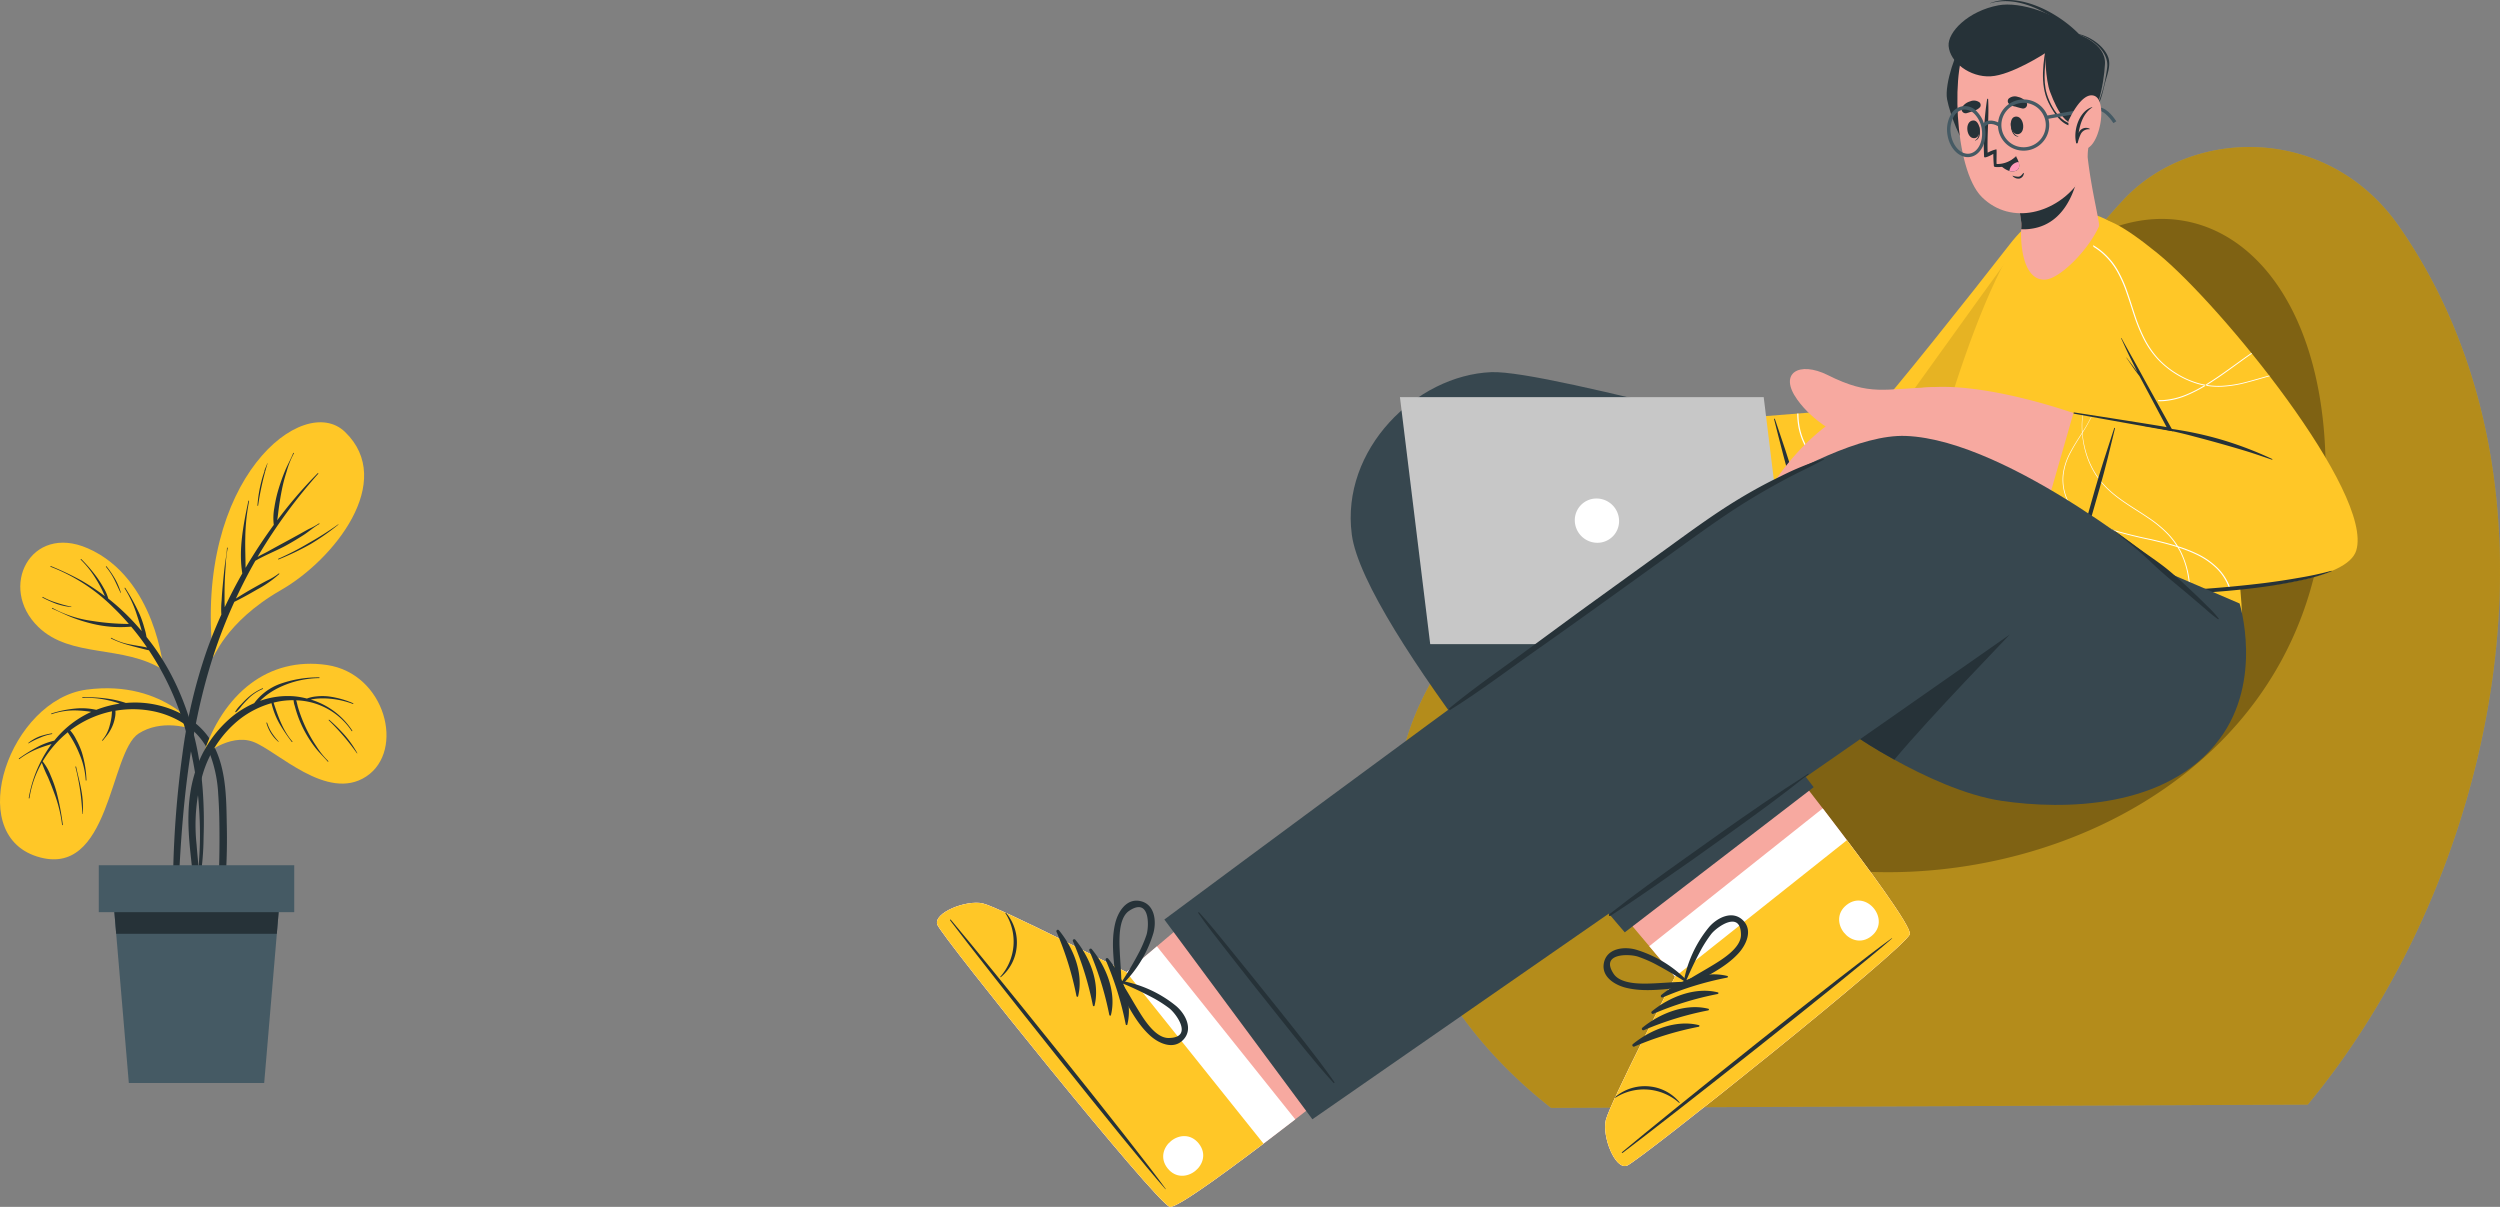 <svg xmlns="http://www.w3.org/2000/svg" xmlns:xlink="http://www.w3.org/1999/xlink" width="514.189" height="248.226" viewBox="0 0 514.189 248.226"><rect x="0" y="0" width="514.189" height="248.226" fill="#808080" stroke="none"/><defs><clipPath id="a"><rect width="321.481" height="248.226" fill="none"/></clipPath><clipPath id="c"><rect width="227.354" height="197.619" fill="none"/></clipPath><clipPath id="d"><rect width="148.864" height="134.365" fill="none"/></clipPath><clipPath id="e"><rect width="59.787" height="79.236" fill="none"/></clipPath><clipPath id="f"><rect width="79.494" height="135.896" fill="none"/></clipPath></defs><g transform="translate(-1030.811 -5619.249)"><g transform="translate(1223.519 5619.249)"><g clip-path="url(#a)"><g clip-path="url(#a)"><path d="M187.81,228.193l-155.627.67c-37.826-29.7-41.733-73.709-14.747-100.382,16.333-16.135,37.071-12.879,56.82-15.446.019,0,.038-.01.057-.01a58.244,58.244,0,0,0,20.031-5.878c20.333-10.728,31.8-36.034,48.9-57.32q3.2-4.006,6.7-7.765c14.068-15.021,42.067-15.51,56.712,5.608,37.212,53.659,20.166,133.523-18.848,180.524" transform="translate(94.127 -1.004)" fill="#ffc727"/><g transform="translate(94.127 30.241)" opacity="0.3"><g clip-path="url(#c)"><path d="M187.81,228.193l-155.627.67c-37.826-29.7-41.733-73.709-14.747-100.382,16.333-16.135,37.071-12.879,56.82-15.446.019,0,.038-.01.057-.01a58.244,58.244,0,0,0,20.031-5.878c20.333-10.728,31.8-36.034,48.9-57.32q3.2-4.006,6.7-7.765c14.068-15.021,42.067-15.51,56.712,5.608,37.212,53.659,20.166,133.523-18.848,180.524" transform="translate(0 -31.245)" fill="#020100"/></g></g><g transform="translate(136.766 45.028)" opacity="0.3"><g clip-path="url(#d)"><path d="M185.666,105.911c-4.076,63.849-77.814,87.683-123.868,68.557-40.044-16.634-26.938-54.593,6.859-60.943.019,0,.038-.01.057-.01a58.244,58.244,0,0,0,20.031-5.878c20.333-10.728,31.8-36.034,48.9-57.32,25.485-13.238,51.008,8.841,48.017,55.593" transform="translate(-37.041 -46.523)" fill="#020100"/></g></g><path d="M144.952,244.293c2.423-.889,57.134-44.614,58.167-47.6.4-1.13-5.506-9.47-12.925-19.344-1.6-2.133-3.269-4.325-4.976-6.542-11.056-14.407-23.124-29.434-23.124-29.434L125.41,170.516l24.135,28.632,5.292,6.289s-13.459,26.11-14.24,29.506,1.932,10.236,4.354,9.349" transform="translate(-3.037 -4.543)" fill="#f7a9a0"/><path d="M129.9,245.27c2.423-.888,57.134-44.614,58.167-47.6.477-1.378-8.335-13.4-17.9-25.886l-35.673,28.341,5.292,6.289s-13.459,26.11-14.24,29.506,1.932,10.236,4.354,9.349" transform="translate(12.016 -5.52)" fill="#fff"/><path d="M129.9,245.488c2.423-.889,57.134-44.614,58.167-47.6.4-1.13-5.506-9.47-12.925-19.344l-35.356,28.089s-13.459,26.11-14.24,29.506,1.932,10.236,4.354,9.349" transform="translate(12.016 -5.737)" fill="#ffc727"/><path d="M129.264,243.341c8.991-7.555,45.97-37.178,55.432-43.963.076-.055.117,0,.046.058-8.749,7.683-45.965,37-55.357,44.055-.2.148-.31.009-.12-.151" transform="translate(11.686 -6.406)" fill="#263238"/><path d="M174.354,233.038a9.429,9.429,0,0,1,7.276-2.146,9.143,9.143,0,0,1,5.963,3.259c.042.056-.058.138-.111.089a10.9,10.9,0,0,0-13.037-1.087.073.073,0,0,1-.091-.115" transform="translate(-34.847 -7.416)" fill="#263238"/><path d="M164.179,211.3c3.63-2.985,8.922-5.09,13.6-3.911.181.045.113.3-.041.334a64.961,64.961,0,0,0-13.264,4.08.3.3,0,0,1-.3-.5" transform="translate(-15.206 -6.653)" fill="#263238"/><path d="M166.2,214.786c3.63-2.985,8.922-5.09,13.6-3.911.181.045.113.3-.041.333a64.967,64.967,0,0,0-13.264,4.081.3.3,0,0,1-.3-.5" transform="translate(-19.174 -6.765)" fill="#263238"/><path d="M168.21,218.267c3.63-2.985,8.922-5.09,13.6-3.911.182.045.114.3-.04.334a64.9,64.9,0,0,0-13.264,4.08.3.3,0,0,1-.3-.5" transform="translate(-23.139 -6.877)" fill="#263238"/><path d="M170.226,221.748c3.63-2.985,8.921-5.09,13.6-3.911.182.045.114.3-.04.334a64.928,64.928,0,0,0-13.265,4.08.3.3,0,0,1-.3-.5" transform="translate(-27.107 -6.989)" fill="#263238"/><path d="M133.542,192.278c4.128-3.28,9.232,3.13,5.1,6.415s-9.232-3.13-5.1-6.415" transform="translate(53.542 -6.149)" fill="#fff"/><path d="M172.453,204.5c.626-3.026,4.171-3.39,6.6-2.706a24.653,24.653,0,0,1,10.837,6.721.124.124,0,0,1-.031.2.573.573,0,0,1-.423.824c-4.058.281-8.362,1.084-12.386.111-2.349-.567-5.186-2.284-4.593-5.146m10.738,4.2c2-.09,3.982-.277,5.984-.292a73.623,73.623,0,0,0-6.416-3.786,26.514,26.514,0,0,0-3.32-1.4c-1.766-.576-7.821-.764-5,3.522,1.558,2.363,6.364,2.067,8.747,1.961" transform="translate(-35.275 -6.475)" fill="#263238"/><path d="M171.1,202.362c-2.8,3.046-6.828,4.771-10.358,6.793a.574.574,0,0,1-.81-.45.124.124,0,0,1-.135-.146,24.666,24.666,0,0,1,5.272-11.611c1.636-1.916,4.784-3.583,6.987-1.417,2.084,2.05.68,5.054-.956,6.831m.546-3.86c-.033-5.135-4.961-1.611-6.11-.151a26.521,26.521,0,0,0-1.978,3.013,73.852,73.852,0,0,0-3.229,6.714c1.673-1.1,3.425-2.047,5.137-3.084,2.04-1.237,6.2-3.662,6.18-6.492" transform="translate(-6.281 -6.25)" fill="#263238"/><path d="M76.452,112.475c2.514,19.059,49.482,74.076,54.909,80.386L132.6,194.3l38.851-29.856-.448-.577-34.212-44.8,102.049,10.263-26.432-29.8s-3.144,1.814-9.678.859c-22.522-3.3-85.612-21.788-97.585-21.306-15.445.636-31,15.9-28.691,33.389" transform="translate(8.87 -2.541)" fill="#37474f"/><path d="M180.018,103.19a45.745,45.745,0,0,1,3.529,4.523c1.209,1.585,2.438,3.156,3.646,4.744l.035.046c-.214-.465-.424-.931-.647-1.392-.762-1.579-1.371-3.209-2.274-4.718a.083.083,0,0,1,.142-.087c.926,1.5,2,2.923,2.794,4.5.374.742.727,1.492,1.056,2.256.18.418.365.836.527,1.261a6.322,6.322,0,0,1,.222.611c.541.736,1.075,1.477,1.6,2.228,1.152,1.67,2.169,3.433,3.334,5.088.063.089-.078.171-.141.087-1.181-1.556-2.5-3.007-3.7-4.552-1.221-1.573-2.38-3.189-3.523-4.818-1.116-1.589-2.21-3.195-3.324-4.785a47.5,47.5,0,0,1-3.365-4.915c-.032-.06.044-.131.1-.077" transform="translate(-46.646 -3.315)" fill="#263238"/><path d="M167.631,56.148c-5.6,21.947-16.726,48.149-21.306,52.336-5.794,5.294-43.511,14.353-45.386,14.51C96.3,123.35,87.824,89.8,92.771,89.212c7.53-.9,34.849-1.734,36.525-3.374,1.738-1.715,13.6-15.959,25.837-32.083,8.444-11.143,15.971-11.224,12.5,2.394" transform="translate(64.646 -1.467)" fill="#f7a9a0"/><path d="M217.587,122.716c-.558.266-8.483,4.017-13.359,5.3-3.637.961-14.183,3.445-15.639-.456-1-2.659,5.034-4.849,9.263-6.492,2.227-.866,5-3.111,4.385-4.544-1.077-2.507-6.816-.153-10.6,1.928-7.322,4.022-17.123,11.343-21.446,7.575-1.633-1.425.364-3.9,3.256-6.3-4.665,2.771-9.624,5.017-11.5,3.507-1.077-.86-1.1-2.007-.459-3.3a3.218,3.218,0,0,1-3.534-.639c-1.458-1.6-.674-3.89,1.017-6.217a1.777,1.777,0,0,1-1.335-.923c-3.049-4.9,13.118-18.369,18.626-19.534,16.2-3.444,33.164-2.323,33.164-2.323,6.207,5.209,8.176,32.409,8.162,32.42" transform="translate(-48.243 -2.896)" fill="#f7a9a0"/><path d="M202.575,107.886a27.35,27.35,0,0,0-10.846,3.879c-4.149,2.6-6.935,5.688-10.437,8.783-.092.081.031.226.124.145,1.67-1.471,8.571-6.987,10.35-8.237a26.053,26.053,0,0,1,10.822-4.505c.043-.007.03-.072-.013-.066" transform="translate(-56.567 -3.467)" fill="#263238"/><path d="M213.993,100.749a65.161,65.161,0,0,0-12.607,4.031c-4.353,2.089-7.8,5.581-11.2,8.94q-3.056,3.027-5.975,6.186c-.081.089.036.234.124.146q5.164-5.208,10.639-10.1a34.446,34.446,0,0,1,11.576-6.913c2.446-.865,4.953-1.542,7.455-2.215.046-.013.034-.088-.015-.075" transform="translate(-70.823 -3.237)" fill="#263238"/><path d="M216.933,94.459c-4.135.746-7.741,1.382-11.437,3.5-4.893,2.8-9.666,7.608-11.341,9.313-1.852,1.882-3.637,3.825-5.394,5.8-.072.08.067.206.14.127a136.831,136.831,0,0,1,12.849-12.128,27.18,27.18,0,0,1,7.126-4.394,48.971,48.971,0,0,1,8.062-2.184.014.014,0,0,0-.006-.028" transform="translate(-78.143 -3.035)" fill="#263238"/><path d="M91.233,87.548l10.65,36.79s31.42-8.158,37.27-14.172,17.136-37.517,20.6-52.835-4.327-15.123-11.713-5.59-25.758,32.625-26.765,33.113-30.044,2.7-30.044,2.7" transform="translate(72.576 -1.449)" fill="#ffc727"/><path d="M149.621,109.6c-1.292-4.338-2.62-8.668-3.752-13.055-.643-2.493-1.3-4.984-1.919-7.482-.023-.095.135-.148.167-.054,1.47,4.3,2.935,8.623,4.207,12.993,1.266,4.347,2.569,8.685,3.779,13.05.688,2.482,1.3,4.975,1.836,7.5.011.049-.069.076-.088.028-1.614-4.258-2.927-8.608-4.229-12.977" transform="translate(28.221 -2.858)" fill="#263238"/><path d="M107.586,88.15a16.158,16.158,0,0,0,.244,2.492,14.421,14.421,0,0,0,.687,2.405,15.042,15.042,0,0,0,2.564,4.285,10.954,10.954,0,0,0,3.974,3.013,15.572,15.572,0,0,0,4.834,1.208,26.978,26.978,0,0,0,4.23.079l.282-.011c.164-.006.316-.023.48-.029,1.651-.108,3.3-.3,4.948-.5a96.743,96.743,0,0,1,9.884-1.02,18.469,18.469,0,0,1,4.9.477,9.021,9.021,0,0,1,3.322,1.569c.021-.048.044-.1.065-.143a9.136,9.136,0,0,0-3.346-1.58,18.4,18.4,0,0,0-4.949-.5,93.367,93.367,0,0,0-9.9,1c-1.648.2-3.3.391-4.949.487-.246.02-.48.029-.727.038l-.293.012a27.394,27.394,0,0,1-3.925-.1,15.266,15.266,0,0,1-4.764-1.2,10.492,10.492,0,0,1-3.877-2.958,15.1,15.1,0,0,1-2.516-4.216,14.14,14.14,0,0,1-.917-4.816,2.667,2.667,0,0,1,0-.3c-.082,0-.176.018-.257.021a2.277,2.277,0,0,0,0,.293m9.858-1.078,0-.059a1.731,1.731,0,0,1,.234-.02.189.189,0,0,0-.009.083,18.657,18.657,0,0,0,.5,4.9,18.74,18.74,0,0,0,4.867,8.474,14.179,14.179,0,0,0,1.1.969,2.266,2.266,0,0,0,.266.2,15.473,15.473,0,0,0,2.666,1.64,24.81,24.81,0,0,0,4.675,1.637c3.2.81,6.516,1.286,9.6,2.571a16.532,16.532,0,0,1,2.922,1.548.542.542,0,0,0-.078.121,15.931,15.931,0,0,0-2.908-1.525c-3.064-1.273-6.37-1.739-9.581-2.548a25.418,25.418,0,0,1-4.709-1.635,14.634,14.634,0,0,1-2.873-1.8,1.57,1.57,0,0,1-.278-.2q-.489-.405-.947-.846a17.744,17.744,0,0,1-3.033-3.951,17.477,17.477,0,0,1-1.9-4.6,18.192,18.192,0,0,1-.523-4.958" transform="translate(69.355 -2.795)" fill="#fff"/><g transform="translate(173.395 43.652)" opacity="0.1"><g clip-path="url(#e)"><path d="M91.231,120.678l1.062,3.66s31.425-8.164,37.275-14.167,17.137-37.52,20.6-52.841c2.536-11.2-.952-14.112-5.892-11.137C130.9,64.6,105.682,99.518,91.231,120.678" transform="translate(-91.231 -45.101)"/></g></g><path d="M122.1,128.531c-.176.178-66.59-14.369-67.207-15.143C54.032,112.3,65.9,62.36,78.424,47.455c3.132-3.727,13.1-3.47,17.562.292,22.114,18.641,26.741,80.139,26.112,80.783" transform="translate(146.245 -1.439)" fill="#ffc727"/><path d="M64.588,51.588C78.357,62.18,114.651,105,107.064,115.166c-7.64,10.233-59.582,6.777-74.753,2.4-4.512-1.3,7.067-30.012,11.883-31.434,4.01-1.185,26.522,4.925,26.927,3.622.459-1.474-4.527-10.968-12.57-28.316-9.274-20-.046-14.533,6.036-9.854" transform="translate(183.103 -1.516)" fill="#f7a9a0"/><path d="M149.913,82.161c-10.4.266-13.031,1.932-21.929-2.506-5.838-2.911-10.2-.433-6.236,5.073,6.489,9,19.981,11.479,24.905,10.99Z" transform="translate(55.209 -2.52)" fill="#f7a9a0"/><path d="M154.287,87.6s-12.473-4.453-23.586-5.266c-7.685-.562-24.539.079-37.639,18.982-3.107,4.483-4.355,13.075,3.38,7.6,5.494-3.893,7.8-8.021,11.409-9.7,0,0-.29,11.118,4.323,14.055a100.621,100.621,0,0,0,12.6,6.818,21.227,21.227,0,0,0,1.487-2.244s4.568,2.337,12.11.34Z" transform="translate(79.46 -2.642)" fill="#f7a9a0"/><path d="M136.958,82.995c-3.228,2.427-9.984,7.685-14.014,13.908-4.476,6.913-11.236,21.434-6.1,24.685,3.767,2.385,6.835-2.933,6.835-2.933s-1.528,6.591,2.345,8c3.53,1.285,5.656-2.971,5.656-2.971s-.239,4.158,3.4,4.741c4.376.7,4.161-8.128,9.206-11.249,1.133-.7-7.329-34.182-7.329-34.182" transform="translate(65.784 -2.667)" fill="#f7a9a0"/><path d="M136.166,100.993c-2.662,2.78-7.087,10.645-7.439,18.09-.008.168.116.265.156.113a80.821,80.821,0,0,1,7.348-18.161c.022-.04-.035-.074-.065-.043" transform="translate(60.655 -3.245)" fill="#263238"/><path d="M128,105.871c-2.05,2.635-6.249,10.945-6.346,18.5,0,.169.129.257.162.1a86.669,86.669,0,0,1,6.252-18.568c.02-.041-.042-.072-.068-.038" transform="translate(75.67 -3.401)" fill="#263238"/><path d="M156.058,99.706c-3.151,1.523-5.038,3.506-7.513,5.911a46.232,46.232,0,0,1-3.821,3.409c-1.229.953-3.037,2.386-4.663,1.481A2.755,2.755,0,0,1,139,107.9a13.434,13.434,0,0,1,1.2-4.072c.024-.048-.06-.091-.084-.043a19.17,19.17,0,0,0-1.436,3.687,4.48,4.48,0,0,0,.129,2.636c.79,1.747,2.984,1.63,4.426.875a14.573,14.573,0,0,0,2.4-1.694c.727-.593,1.425-1.221,2.106-1.867,1.4-1.325,2.721-2.728,4.1-4.07a43.811,43.811,0,0,1,4.284-3.544c.056-.044-.007-.133-.069-.1" transform="translate(31.24 -3.204)" fill="#263238"/><path d="M138.233,112.511a104.709,104.709,0,0,1,5.09-12.738.047.047,0,0,0-.078-.053c-2.178,2.876-5.253,10.064-5.875,12.307-.615,2.216-1.28,5.03-.9,7.326.572,3.462,2.977,3.738,3.854,3.767a4.554,4.554,0,0,0,2.866-.97,9.159,9.159,0,0,0,2.255-2.952c.028-.053-.045-.107-.078-.053-.974,1.561-2.744,3.238-4.666,3.3a3.194,3.194,0,0,1-2.333-.8,4.133,4.133,0,0,1-1.014-2.7,19.163,19.163,0,0,1,.881-6.437" transform="translate(44.055 -3.204)" fill="#263238"/><path d="M40.7,86.456,30.253,122.818s65.009,3.706,68.612-8.1-27.807-50.481-40.833-61.1c-15.1-12.308-15.91-7.138-10.994,5.172,5.146,12.889,14.008,31.294,14.008,31.294Z" transform="translate(193.05 -1.497)" fill="#ffc727"/><path d="M68.539,83.961c.036.082.071.152.106.234a9.7,9.7,0,0,0,1.161-.023A15.272,15.272,0,0,0,74.64,82.94,28.978,28.978,0,0,0,78.383,81c.094-.047.176-.105.258-.153.141-.082.27-.165.4-.246,1.408-.881,2.769-1.831,4.118-2.8,1.573-1.126,3.133-2.288,4.729-3.39a1.27,1.27,0,0,0-.118-.141c-1.6,1.092-3.156,2.253-4.728,3.367-1.349.963-2.71,1.913-4.107,2.782-.2.129-.41.257-.621.375a1.8,1.8,0,0,1-.258.153,26.55,26.55,0,0,1-3.5,1.8,15.38,15.38,0,0,1-4.763,1.2,11.107,11.107,0,0,1-1.256.024M58.965,55.308a15.305,15.305,0,0,1,1.408,2.077,26.234,26.234,0,0,1,1.995,4.564c.552,1.572,1.021,3.168,1.549,4.728a33.346,33.346,0,0,0,1.878,4.588,18.9,18.9,0,0,0,2.769,4.072,17.409,17.409,0,0,0,3.813,3.12,17.732,17.732,0,0,0,4.494,2.018,10.383,10.383,0,0,0,1.443.316,1.561,1.561,0,0,0,.328.059,14.658,14.658,0,0,0,3.121.176,24.515,24.515,0,0,0,4.881-.786c1.607-.411,3.2-.9,4.8-1.326.035.047.071.082.105.129-1.619.446-3.227.95-4.858,1.362a24.053,24.053,0,0,1-4.916.8,15.636,15.636,0,0,1-3.391-.2,2.746,2.746,0,0,1-.328-.059,11.524,11.524,0,0,1-1.232-.282,18.791,18.791,0,0,1-8.413-5.186,18.467,18.467,0,0,1-2.816-4.107,34.929,34.929,0,0,1-1.9-4.611c-.528-1.573-1.009-3.168-1.56-4.729a25.941,25.941,0,0,0-1.983-4.517,14.513,14.513,0,0,0-3.1-3.8A12.983,12.983,0,0,0,55.3,52.445c-.035-.129-.059-.234-.082-.351a13.93,13.93,0,0,1,1.995,1.419,14.86,14.86,0,0,1,1.748,1.8M53.04,86.964l.081.023a16.913,16.913,0,0,0-.14,2.183c0,.458.012.9.046,1.361,0,.047.013.106.013.165a19.276,19.276,0,0,0,.574,3.379A17.889,17.889,0,0,0,55.48,98.65a16.322,16.322,0,0,0,3.121,3.825c2.44,2.242,5.385,3.825,8.118,5.7a24.243,24.243,0,0,1,3.849,3.156,16.02,16.02,0,0,1,2.1,2.675c.058.094.117.2.175.293.212.364.411.727.587,1.1a19.1,19.1,0,0,1,1.771,7.92h-.211a18.57,18.57,0,0,0-.27-3.121,17.483,17.483,0,0,0-1.455-4.716,13.688,13.688,0,0,0-.7-1.279,1.359,1.359,0,0,0-.188-.282,15.058,15.058,0,0,0-1.937-2.464,23.955,23.955,0,0,0-3.813-3.145c-2.722-1.877-5.678-3.461-8.131-5.738a16.544,16.544,0,0,1-3.132-3.86A17.724,17.724,0,0,1,53.5,94.11a19.244,19.244,0,0,1-.539-3.274c-.013-.058-.013-.117-.024-.164-.035-.5-.046-1-.046-1.5a19.637,19.637,0,0,1,.153-2.206M48.98,99.4a12.748,12.748,0,0,1,1.537-4.728c.728-1.385,1.584-2.687,2.417-4a.918.918,0,0,0,.094-.141,31.735,31.735,0,0,0,1.854-3.238l.07.012A32.128,32.128,0,0,1,53.04,90.7c-.024.047-.059.094-.082.14-.81,1.28-1.643,2.558-2.335,3.9a12.806,12.806,0,0,0-1.5,4.682,9.978,9.978,0,0,0,.763,4.823,8.7,8.7,0,0,0,3.156,3.707,18.538,18.538,0,0,0,4.446,2.148,98.372,98.372,0,0,0,9.609,2.452c1.619.376,3.238.763,4.823,1.244l.458.141c.093.023.2.058.293.082a29.34,29.34,0,0,1,3.919,1.525,15.468,15.468,0,0,1,4.118,2.816,10.88,10.88,0,0,1,2.7,4.189l.105.316c-.094.012-.176.012-.258.023a2.086,2.086,0,0,0-.082-.257,10.72,10.72,0,0,0-2.628-4.107,15.2,15.2,0,0,0-4.048-2.769,27.764,27.764,0,0,0-3.65-1.443,1.276,1.276,0,0,0-.281-.094c-.235-.082-.469-.153-.7-.224-1.583-.468-3.191-.868-4.8-1.244a97.339,97.339,0,0,1-9.633-2.487,18.646,18.646,0,0,1-4.482-2.182,8.878,8.878,0,0,1-3.2-3.779A10.118,10.118,0,0,1,48.98,99.4" transform="translate(182.572 -1.674)" fill="#fff"/><path d="M74.823,97.315a74.24,74.24,0,0,0-10.029-3.857,72.114,72.114,0,0,0-10.367-2.292c-2-.313-4.006-.528-6.016-.757a.048.048,0,0,0-.009.095,92.788,92.788,0,0,1,10.453,2.2q5.136,1.34,10.216,2.865c1.917.577,3.807,1.244,5.7,1.883a.072.072,0,0,0,.049-.135" transform="translate(199.808 -2.905)" fill="#263238"/><path d="M69.609,87.141c.329.03,18.406,2.853,19.012,3.023-.114-.247-4.7-8.853-5.378-10.111-.068-.125-.13-.253-.2-.378-.41-.544-.825-1.084-1.214-1.644-.5-.717-.994-1.439-1.489-2.159-.015-.022.016-.048.033-.026q.79,1.044,1.577,2.09c.242.323.473.653.7.985-.458-.892-.9-1.79-1.35-2.692-.711-1.437-1.376-2.893-2.037-4.354-.021-.047.049-.076.074-.032,1.349,2.509,2.777,4.972,4.134,7.476s6.5,11.7,6.473,11.7c-.027.03-19.982-3.539-20.371-3.63a.124.124,0,0,1,.032-.245" transform="translate(164.291 -2.308)" fill="#263238"/><path d="M84.943,109.937c1.141-4.054,2.251-8.119,3.543-12.131.734-2.28,1.456-4.564,2.212-6.837.028-.086.179-.049.158.04-.984,4.114-1.981,8.239-3.154,12.308-1.166,4.049-2.3,8.107-3.519,12.141q-1.04,3.441-2.285,6.808c-.016.045-.093.026-.083-.021.848-4.151,1.98-8.225,3.129-12.307" transform="translate(151.44 -2.921)" fill="#263238"/><path d="M35.762,125.881c.456-1.141,1-2.769,1.5-3.89.133-.3.348-.275.253.029-.321,1.02-.542,2.146-.855,3.191.909.029,1.819.039,2.727.078,1.052.045,2.1.094,3.154.135q3.088.122,6.179.18,6.259.116,12.518-.031a241.978,241.978,0,0,0,25.039-1.766c2.321-.3,4.639-.64,6.943-1.053a67.933,67.933,0,0,0,6.763-1.456c.061-.018.091.085.031.108a38.578,38.578,0,0,1-5.8,1.75q-3.108.674-6.255,1.163c-4.174.642-8.382,1.061-12.594,1.367q-12.526.907-25.1.758-3.519-.038-7.036-.159c-1.183-.04-2.366-.081-3.549-.144s-3.992-.067-3.915-.261" transform="translate(186.819 -3.898)" fill="#263238"/><rect width="76.768" height="3.438" transform="translate(130.029 129.051)" fill="#c7c7c7"/><path d="M143.892,133.335v3.438h52.184l-2.631-3.438Z" transform="translate(-13.862 -4.284)" fill="#a6a6a6"/><path d="M231.079,135.2H156.261l-6.229-50.814h74.819Z" transform="translate(-54.809 -2.712)" fill="#c7c7c7"/><path d="M196.3,110.487a4.458,4.458,0,0,1-4.474,4.554,4.652,4.652,0,0,1-4.634-4.554,4.459,4.459,0,0,1,4.474-4.554,4.652,4.652,0,0,1,4.634,4.554" transform="translate(-56.002 -3.404)" fill="#fff"/><path d="M92.362,58.545c3.041-.041,9.015-6.074,11.2-10.994.148-.339-.631-3.7-1.384-7.822-.447-2.506-.887-5.306-1.1-7.89L85.193,37.132a41.351,41.351,0,0,1,2.4,9.791,5.829,5.829,0,0,1-.023,1.07c0,.049-.01.109-.009.177-.16,2.042.045,10.437,4.805,10.375" transform="translate(135.449 -1.023)" fill="#f7a9a0"/><path d="M91.351,48.007a1.616,1.616,0,0,0-.013.178,10.32,10.32,0,0,0,1.677-.052c9.2-.981,10.512-12.4,10.689-15.9L88.969,37.142a41.648,41.648,0,0,1,2.408,9.8,6.954,6.954,0,0,1-.026,1.069" transform="translate(131.666 -1.036)" fill="#263238"/><path d="M116.127,9.939c-.9.2-3.6,7.648-2.992,10.818s3.01,9.237,3.959,9.159-.27-20.135-.967-19.977" transform="translate(94.627 -0.319)" fill="#263238"/><path d="M111.8,10.714c3,5.231,3.735,22.152.562,26.685-4.6,6.573-13.976,9.24-20.027,3.289-5.865-5.768-6.435-27.836-2.719-32.146,5.473-6.348,17.754-5.556,22.184,2.172" transform="translate(122.598 -0.138)" fill="#f7a9a0"/><path d="M103.484,22.971a14.232,14.232,0,0,1-1.46-.394,2.445,2.445,0,0,1-1.412-.686.779.779,0,0,1,.054-.949,1.931,1.931,0,0,1,1.926-.344,2.836,2.836,0,0,1,1.722,1.1.831.831,0,0,1-.83,1.273" transform="translate(119.766 -0.659)" fill="#263238"/><path d="M111.4,23.966a14.142,14.142,0,0,0,1.43-.488,2.441,2.441,0,0,0,1.365-.777.779.779,0,0,0-.115-.944,1.931,1.931,0,0,0-1.944-.218,2.835,2.835,0,0,0-1.646,1.211.83.83,0,0,0,.911,1.216" transform="translate(100.362 -0.687)" fill="#263238"/><path d="M103.387,36.776c-.253.286-.5.674-.907.739a3.006,3.006,0,0,1-1.245-.195.04.04,0,0,0-.045.062,1.533,1.533,0,0,0,1.491.509,1.212,1.212,0,0,0,.819-1.072c.013-.068-.076-.085-.113-.044" transform="translate(120.049 -1.181)" fill="#263238"/><path d="M109.425,32.954a3.881,3.881,0,0,1-2.455,1.917,4.875,4.875,0,0,1-1.389.168,1.357,1.357,0,0,1-.268-.011c-.084,0-.16-.008-.253-.019a.284.284,0,0,1-.247-.237v-.009a.592.592,0,0,1,0-.117v-.009l-.006-.1c-.09-.874-.1-2.213-.1-2.213-.308.184-1.884,1.041-1.893.582a58.486,58.486,0,0,1,.622-11.835.106.106,0,0,1,.21.014c.2,3.655-.243,7.32-.1,10.994a6.8,6.8,0,0,1,1.787-.692c.127.026-.017,2.587.055,2.976a.128.128,0,0,0,.01.042,5.384,5.384,0,0,0,3.916-1.546c.079-.072.176,0,.114.094" transform="translate(112.56 -0.674)" fill="#263238"/><path d="M102.168,34.953a4.612,4.612,0,0,0,1.946,1.288,2.084,2.084,0,0,0,1.262-.016c.89-.307.851-1.142.63-1.843a4.961,4.961,0,0,0-.489-1.062,5.967,5.967,0,0,1-3.35,1.633" transform="translate(116.456 -1.071)" fill="#263238"/><path d="M102.168,36.276a2.069,2.069,0,0,0,1.262-.016c.889-.307.85-1.142.63-1.843a2.142,2.142,0,0,0-1.892,1.859" transform="translate(118.403 -1.106)" fill="#ff9abb"/><path d="M102.361,26.117c0-.044.094.044.1.09.084,1.13.371,2.412,1.43,2.677.033.009.036.065,0,.064-1.263-.043-1.626-1.747-1.524-2.831" transform="translate(118.513 -0.839)" fill="#263238"/><path d="M102.207,24.79c1.8-.33,2.326,3.289.66,3.6-1.639.3-2.167-3.319-.66-3.6" transform="translate(119.547 -0.796)" fill="#263238"/><path d="M111.285,26.654c-.015-.042-.079.066-.071.112.207,1.114.258,2.425-.7,2.954-.03.016-.018.072.018.061,1.21-.365,1.126-2.1.75-3.127" transform="translate(103 -0.856)" fill="#263238"/><path d="M111.768,25.6c-1.823.14-1.407,3.775.281,3.645,1.661-.129,1.247-3.762-.281-3.645" transform="translate(101.337 -0.823)" fill="#263238"/><path d="M111.209,25.642c-2.869.669-4.759-2.361-6.4-6.745-.958-2.561-1-7.927-1-7.927S96.873,15.5,92.6,15.729,84.225,12.835,83.948,9.5c-.235-2.861,4.025-7.224,10.281-8.383C98.587.312,106.5,2.785,110.44,7.038c0,0,5.9,1.858,5.667,6.147s-1.635,11.7-4.9,12.456" transform="translate(124.126 -0.031)" fill="#263238"/><path d="M96.74,25.594c-3.715,1.355-6.555-4.126-7.076-7.118-.541-3.108.211-6.436.323-9.559,0-.015-.023-.02-.027,0-.772,3.878-1.512,8.753.3,12.443,1.137,2.323,3.493,6.095,6.562,4.441.1-.056.042-.246-.077-.2" transform="translate(138.342 -0.286)" fill="#263238"/><path d="M89.8,12c-.9-2.493-4.191-4.613-6.732-4.866a.02.02,0,0,0-.007.04c3.09.657,6.973,3.567,6.527,6.991-.357,2.736-1.133,6.383-2.634,8.727-.039.06.051.112.093.057,1.215-1.61,1.572-3.539,2.055-5.463.42-1.675,1.324-3.758.7-5.486" transform="translate(151.095 -0.229)" fill="#263238"/><path d="M107.751,7.314C103.587,2.832,95.306-1.755,89.135.673A.017.017,0,0,0,89.147.7C95.78-1.29,102.713,3.61,107.553,7.555c.141.115.316-.114.2-.241" transform="translate(127.429 0)" fill="#263238"/><path d="M102.148,31.559a5.271,5.271,0,1,0-6.351-5.38h0a5.274,5.274,0,0,0,6.351,5.379m-2.025-9.627A4.566,4.566,0,1,1,96.5,26.208a4.559,4.559,0,0,1,3.623-4.277" transform="translate(122.433 -0.679)" fill="#455a64"/><path d="M114.359,32.955c1.951-.51,3.2-2.971,2.818-5.695a6.291,6.291,0,0,0-1.613-3.495,3.283,3.283,0,0,0-5.567.778,6.3,6.3,0,0,0-.591,3.8c.4,2.877,2.473,4.976,4.615,4.677a3.041,3.041,0,0,0,.339-.069M112.4,23.334a2.168,2.168,0,0,1,.262-.052,2.809,2.809,0,0,1,2.4.972,5.6,5.6,0,0,1,1.423,3.1c.348,2.494-.792,4.723-2.557,4.968s-3.471-1.582-3.82-4.076a5.6,5.6,0,0,1,.517-3.375,2.906,2.906,0,0,1,1.777-1.54" transform="translate(98.414 -0.725)" fill="#455a64"/><path d="M109.559,26.914l.4-.579c-.857-.6-2.78-1.328-3.937.16l.557.433c1.035-1.335,2.9-.067,2.978-.014" transform="translate(108.903 -0.823)" fill="#455a64"/><path d="M95.512,26.057l.594-.378c-.177-.277-1.772-2.71-3.362-2.823-1.486-.1-10.812,1.633-11.208,1.707l.13.693c2.673-.5,9.881-1.778,11.029-1.7,1.05.074,2.39,1.828,2.817,2.5" transform="translate(146.459 -0.734)" fill="#455a64"/><path d="M84.726,25.555s2.6-6.039,5.262-5.22,1.476,9.041-1.117,10.67a2.919,2.919,0,0,1-4.148-.743Z" transform="translate(147.986 -0.651)" fill="#f7a9a0"/><path d="M90.078,22.764c.045-.014.066.047.03.073-1.805,1.206-2.464,3.248-2.8,5.293a1.611,1.611,0,0,1,2.272-.92c.059.026.026.116-.032.116a1.793,1.793,0,0,0-1.807,1.014,8.677,8.677,0,0,0-.6,1.757c-.055.2-.393.167-.368-.049,0-.016,0-.033.007-.049-.57-2.5.654-6.423,3.3-7.234" transform="translate(147.498 -0.731)" fill="#263238"/><path d="M225.758,195.852c.9,2.42,44.8,56.99,47.787,58.013,1.131.394,9.452-5.536,19.3-12.987,2.128-1.609,4.315-3.284,6.526-5,14.37-11.1,29.359-23.22,29.359-23.22l-29.262-36.589L270.917,200.3l-6.272,5.313s-26.154-13.375-29.553-14.145-10.229,1.965-9.334,4.384" transform="translate(-225.678 -5.658)" fill="#f7a9a0"/><path d="M256.092,196.359c.9,2.42,44.8,56.99,47.787,58.013,1.38.473,13.377-8.378,25.829-17.983l-28.456-35.582-6.272,5.313s-26.154-13.375-29.553-14.145-10.229,1.965-9.334,4.384" transform="translate(-256.012 -6.165)" fill="#fff"/><path d="M262.835,196.359c.9,2.42,44.8,56.99,47.787,58.013,1.131.394,9.452-5.536,19.3-12.987l-28.2-35.265s-26.154-13.375-29.553-14.145-10.229,1.965-9.334,4.384" transform="translate(-262.755 -6.165)" fill="#ffc727"/><path d="M283.748,195.5c7.583,8.967,37.325,45.85,44.141,55.289.055.076,0,.117-.057.046-7.712-8.723-37.154-45.846-44.234-55.216-.15-.2-.01-.31.15-.12" transform="translate(-280.855 -6.279)" fill="#263238"/><path d="M316.327,193.972a9.432,9.432,0,0,1,2.169,7.27,9.141,9.141,0,0,1-3.239,5.974c-.056.042-.138-.058-.089-.111a10.9,10.9,0,0,0,1.044-13.04.074.074,0,0,1,.115-.092" transform="translate(-302.126 -6.232)" fill="#263238"/><path d="M291.889,203.68c3,3.621,5.119,8.905,3.955,13.589-.045.182-.3.115-.334-.039a64.9,64.9,0,0,0-4.122-13.25.3.3,0,0,1,.5-.3" transform="translate(-256.687 -6.541)" fill="#263238"/><path d="M295.377,201.675c3,3.621,5.119,8.9,3.956,13.589-.046.182-.3.115-.334-.039a64.976,64.976,0,0,0-4.123-13.251.3.3,0,0,1,.5-.3" transform="translate(-263.55 -6.477)" fill="#263238"/><path d="M298.864,199.671c3,3.621,5.119,8.905,3.956,13.589-.045.182-.3.115-.334-.039a64.931,64.931,0,0,0-4.122-13.251.3.3,0,0,1,.5-.3" transform="translate(-270.413 -6.412)" fill="#263238"/><path d="M302.352,197.667c3,3.621,5.119,8.905,3.955,13.589-.045.182-.3.115-.334-.039a64.917,64.917,0,0,0-4.122-13.251.3.3,0,0,1,.5-.3" transform="translate(-277.277 -6.348)" fill="#263238"/><path d="M282.888,242.949c3.293,4.117-3.1,9.241-6.4,5.117s3.1-9.242,6.4-5.117" transform="translate(-229.04 -7.758)" fill="#fff"/><path d="M291.448,191.472c3.027.617,3.4,4.16,2.727,6.586a24.669,24.669,0,0,1-6.685,10.859.126.126,0,0,1-.2-.031.571.571,0,0,1-.824-.42c-.294-4.057-1.112-8.359-.152-12.386.559-2.351,2.268-5.193,5.132-4.609m-4.169,10.752c.1,2,.29,3.981.313,5.983a74.017,74.017,0,0,0,3.766-6.428,26.578,26.578,0,0,0,1.394-3.325c.569-1.768.738-7.824-3.539-4.984-2.359,1.566-2.047,6.37-1.934,8.752" transform="translate(-249.659 -6.15)" fill="#263238"/><path d="M285.695,219.651c-3.055-2.794-4.793-6.813-6.826-10.336a.573.573,0,0,1,.447-.811.123.123,0,0,1,.145-.135,24.665,24.665,0,0,1,11.629,5.235c1.921,1.629,3.6,4.773,1.439,6.982-2.043,2.091-5.051.7-6.834-.935m3.862.534c5.134-.049,1.6-4.966.131-6.11a26.527,26.527,0,0,0-3.019-1.97,74.111,74.111,0,0,0-6.725-3.207c1.106,1.67,2.059,3.418,3.1,5.127,1.242,2.036,3.682,6.187,6.512,6.16" transform="translate(-241.902 -6.695)" fill="#263238"/><path d="M53.959,192.1,84.41,233.183l102.755-71.3L197.073,155s2.8,1.887,7.029,4.223c5.866,3.243,14.463,7.349,22.067,8.469,12.757,1.888,34.056,1.685,44.807-12.692,9.055-12.106,4.138-27.9,4.138-27.9l-14.007-6.014S227.962,93.47,206.491,92.639c-9.119-.363-22.4,6.549-34.7,13.77S53.959,192.1,53.959,192.1" transform="translate(-7.191 -2.976)" fill="#37474f"/><path d="M104.165,156.357s2.806,1.888,7.03,4.224c7.465-8.938,23.273-25.172,23.752-25.748Z" transform="translate(85.716 -4.333)" fill="#263238"/><path d="M59.824,112.48c1.981,1.375,3.9,2.838,5.853,4.25,1.922,1.389,3.907,2.694,5.736,4.21,1.858,1.543,3.62,3.19,5.372,4.852.845.8,1.683,1.611,2.5,2.441a22.771,22.771,0,0,1,2.386,2.59c.062.087-.064.192-.146.138a27.093,27.093,0,0,1-2.656-2.16c-.927-.78-1.845-1.573-2.768-2.358-1.781-1.515-3.6-2.987-5.375-4.505s-3.4-3.16-5.151-4.687c-1.872-1.636-3.845-3.159-5.79-4.707-.037-.029,0-.092.04-.064" transform="translate(181.947 -3.614)" fill="#263238"/><path d="M247.862,193.876c1.977,2.133,3.806,4.429,5.648,6.68s3.688,4.53,5.513,6.809c3.653,4.563,7.335,9.1,10.924,13.716,1.972,2.534,3.918,5.086,5.752,7.723.081.117-.106.25-.2.146-3.929-4.32-7.52-8.929-11.164-13.486s-7.289-9.145-10.871-13.767c-1.96-2.529-3.98-5.045-5.782-7.689-.073-.106.095-.224.18-.132" transform="translate(-193.945 -6.229)" fill="#263238"/><path d="M146.986,193.349c5.112-4.029,10.414-7.832,15.714-11.611,5.274-3.76,10.544-7.53,15.9-11.178,1.538-1.046,3.088-2.071,4.636-3.1s3.154-1.976,4.669-3.043c.088-.062.166.084.08.146-1.391,1-2.7,2.115-4.071,3.149-1.3.987-2.6,1.987-3.914,2.961-2.568,1.9-5.161,3.766-7.749,5.637q-7.875,5.694-15.881,11.207c-3.033,2.081-6.053,4.169-9.153,6.147-.185.118-.4-.175-.229-.314" transform="translate(-8.739 -5.283)" fill="#263238"/><path d="M143.682,148.807c4.726-3.916,9.789-7.436,14.741-11.056,5.009-3.661,9.991-7.357,15.02-10.992l14.965-10.819c4.835-3.5,9.649-7.048,14.756-10.143,2.8-1.694,5.661-3.264,8.608-4.678a56.363,56.363,0,0,1,8.9-3.634.084.084,0,0,1,.062.154c-2.519,1.405-5.163,2.589-7.711,3.946q-3.776,2.012-7.438,4.232c-5.071,3.074-9.858,6.565-14.668,10.024-9.988,7.184-19.956,14.4-30.017,21.482-5.629,3.963-11.144,8.148-16.99,11.792-.183.113-.393-.167-.226-.307" transform="translate(-38.297 -3.132)" fill="#263238"/></g></g></g><g transform="translate(1030.811 5706.104)"><g clip-path="url(#f)"><path d="M41.611,77.329S34.259,66.05,17.8,68.241C2.154,70.324-7.572,97.728,7.58,102.553S22.467,81.14,28.523,77.266c4.442-2.841,10.327-1.584,13.088.064" transform="translate(0 -13.256)" fill="#ffc727"/><path d="M4.844,82.839A31.43,31.43,0,0,1,8.4,80.61a14.538,14.538,0,0,1,3.706-1.431,21.555,21.555,0,0,1,2.356-2.5A20.912,20.912,0,0,1,19.7,73.262c-.158-.024-.316-.056-.477-.078a25.253,25.253,0,0,0-2.563-.217,14.361,14.361,0,0,0-5.088.766.077.077,0,0,1-.052-.146,22.828,22.828,0,0,1,5.1-1.025,14.134,14.134,0,0,1,2.537.023c.45.047.9.12,1.345.207.083.016.17.029.257.044a21.748,21.748,0,0,1,4.8-1.267c-.146-.053-.288-.115-.436-.164a22.538,22.538,0,0,0-2.351-.618,18.751,18.751,0,0,0-4.826-.382c-.1,0-.112-.151-.014-.155a30.671,30.671,0,0,1,4.891.265,20.619,20.619,0,0,1,4,.909,21.583,21.583,0,0,1,2.969-.056c5.639.295,11.562,2.974,14.582,7.918s3.114,11.176,3.2,16.808a124.821,124.821,0,0,1-1.6,23.472c-.08.457-.719.312-.691-.128.415-6.639.811-13.282.8-19.939,0-3.082-.039-6.18-.26-9.254A27.062,27.062,0,0,0,44.322,82.5a13.845,13.845,0,0,0-4.882-6.361,18.454,18.454,0,0,0-7.477-3.1,20.842,20.842,0,0,0-7.29-.008,4.786,4.786,0,0,1-.095,1.43,7.937,7.937,0,0,1-.52,1.727,9.272,9.272,0,0,1-.821,1.5c-.35.525-.772.983-1.155,1.481-.061.079-.187-.028-.117-.1a7.355,7.355,0,0,0,1.549-3.057,12.745,12.745,0,0,0,.349-1.623c.062-.413.064-.836.123-1.247A21.381,21.381,0,0,0,16.6,76.19c-.422.275-.831.572-1.232.877a7.9,7.9,0,0,1,1.206,1.807,16.647,16.647,0,0,1,1.192,2.687,21.777,21.777,0,0,1,.957,5.744c.006.1-.149.113-.154.014a16.265,16.265,0,0,0-1.33-5.483,21.407,21.407,0,0,0-1.2-2.494c-.235-.414-.48-.824-.738-1.224-.138-.214-.291-.434-.422-.663a22.322,22.322,0,0,0-5.177,6c.01.006.021.006.028.016a10.966,10.966,0,0,1,1.631,2.891,25.616,25.616,0,0,1,1.2,3.366,54.4,54.4,0,0,1,1.3,6.75c.014.1-.144.114-.154.014a27.7,27.7,0,0,0-1.672-6.685q-.577-1.583-1.242-3.13a27.662,27.662,0,0,1-1.246-2.959A20.8,20.8,0,0,0,7,91.007a.077.077,0,0,1-.151-.027,26.135,26.135,0,0,1,4.7-11.109c-1.025.327-2.052.638-3.048,1.059a16.478,16.478,0,0,0-3.572,2.035c-.079.06-.169-.068-.087-.127" transform="translate(-0.939 -13.701)" fill="#263238"/><path d="M19.42,88.006c.332,1.636.794,3.237,1.078,4.886a18.345,18.345,0,0,1,.263,4.8.039.039,0,0,1-.076,0,46.3,46.3,0,0,0-1.414-9.652.077.077,0,1,1,.15-.033" transform="translate(-3.758 -17.153)" fill="#263238"/><path d="M7.24,81.443a8.985,8.985,0,0,1,2.277-1.322,15.441,15.441,0,0,1,2.552-.639c.1-.019.113.141.013.154a9.694,9.694,0,0,0-2.469.753A17.9,17.9,0,0,0,7.3,81.526a.05.05,0,0,1-.057-.083" transform="translate(-1.408 -15.504)" fill="#263238"/><path d="M34.659,56.972S33.113,38.045,19.04,31.91C7.29,26.786.563,39.99,8.87,48.073c6.72,6.539,17.5,3.588,25.789,8.9" transform="translate(-1.01 -6)" fill="#ffc727"/><path d="M12.974,36.39a59.311,59.311,0,0,1,6.258,2.963,46.889,46.889,0,0,1,4.859,3.225c-.233-.479-.437-.98-.672-1.447-.368-.731-.761-1.446-1.2-2.14a20.013,20.013,0,0,0-3.1-3.923c-.072-.069.042-.178.112-.107a30.989,30.989,0,0,1,3.262,3.8A22.345,22.345,0,0,1,23.835,40.9a8.566,8.566,0,0,1,.946,2.18c.051.039.105.073.155.113a46.223,46.223,0,0,1,6.721,6.576c-.039-.186-.078-.372-.127-.543q-.395-1.385-.852-2.75a23.471,23.471,0,0,0-2.542-5.52c-.055-.082.084-.16.135-.075a44.119,44.119,0,0,1,2.945,5.384,20.461,20.461,0,0,1,.972,2.8,11.943,11.943,0,0,1,.457,1.9c.613.776,1.216,1.561,1.785,2.37,6.04,8.6,9.073,19,9.8,29.409a90.084,90.084,0,0,1,.157,9.324,58.27,58.27,0,0,1-.824,9.357c-.039.2-.345.137-.34-.055.071-2.734.353-5.457.406-8.2s-.043-5.486-.265-8.217A76.419,76.419,0,0,0,40.3,68.853,57.64,57.64,0,0,0,33.14,53.712c-.592-.118-1.18-.279-1.763-.428-.7-.181-1.406-.361-2.1-.557a21.081,21.081,0,0,1-3.924-1.438c-.088-.045-.006-.182.081-.131a12.693,12.693,0,0,0,3.979,1.372c1.1.219,2.245.362,3.349.615a53.2,53.2,0,0,0-3.272-4.3,24.432,24.432,0,0,1-8.006-.6,32.4,32.4,0,0,1-4.1-1.276c-1.409-.543-2.744-1.241-4.135-1.822-.1-.043-.032-.2.064-.139a23.5,23.5,0,0,0,8.115,2.656,50.209,50.209,0,0,0,7.591.628c-1-1.147-2.032-2.264-3.134-3.314a37.028,37.028,0,0,0-12.954-8.441c-.095-.033-.045-.187.045-.148" transform="translate(-2.512 -6.815)" fill="#263238"/><path d="M27.191,36.808a21.261,21.261,0,0,1,1.725,2.523,13.743,13.743,0,0,1,1.241,2.935.031.031,0,0,1-.057.023c-.468-.928-.865-1.891-1.341-2.816a14.032,14.032,0,0,0-1.68-2.559c-.064-.076.051-.184.112-.106" transform="translate(-5.278 -7.174)" fill="#263238"/><path d="M10.938,44.639a14.588,14.588,0,0,0,2.885,1.2,26.28,26.28,0,0,0,2.939.789c.047.009.034.089-.014.083a14.239,14.239,0,0,1-3.042-.666,25.575,25.575,0,0,1-2.849-1.278c-.088-.043-.006-.182.081-.131" transform="translate(-2.11 -8.705)" fill="#263238"/><path d="M54.316,48.18c.089.818,2.129-6.872,14.027-13.7,10.8-6.2,23.7-22.325,13.108-32.512-8.552-8.222-31.081,9.7-27.135,46.21" transform="translate(-10.505 0)" fill="#ffc727"/><path d="M44.238,93.792a210.925,210.925,0,0,1,1.888-23.923,107.713,107.713,0,0,1,5.027-21.414c.886-2.5,1.9-4.964,2.994-7.388a17,17,0,0,1,.049-2.831c.058-1.211.167-2.42.279-3.628s.233-2.416.378-3.621.4-2.407.448-3.609a.077.077,0,1,1,.151.024,25.51,25.51,0,0,0-.427,3.83c-.091,1.167-.158,2.335-.194,3.5s-.03,2.342-.031,3.514c0,.423.023.871.038,1.322,1.12-2.364,2.319-4.692,3.617-6.959-.806-4.933.241-10.09,1.248-14.913.021-.1.168-.052.148.045a42.016,42.016,0,0,0-.785,7.645c-.046,2.025.049,4.051.057,6.076.286-.485.57-.972.863-1.451,1.542-2.519,3.191-4.988,4.942-7.385a11.53,11.53,0,0,1,.115-3.513,27.273,27.273,0,0,1,.862-3.843c.38-1.261.816-2.5,1.318-3.715.515-1.252,1.2-2.435,1.7-3.69.041-.1.2-.033.139.063a18.1,18.1,0,0,0-1.489,3.733,33.776,33.776,0,0,0-.974,3.7c-.251,1.253-.457,2.507-.633,3.774-.116.837-.189,1.7-.334,2.551A91.017,91.017,0,0,1,73.964,12c.071-.072.171.039.106.112a109.708,109.708,0,0,0-12.1,16.455c-.13.219-.254.443-.382.662.655-.411,1.407-.737,2.024-1.079q1.729-.961,3.469-1.9,1.69-.913,3.371-1.845c.577-.32,1.145-.654,1.733-.954a14.01,14.01,0,0,0,2.016-1.117c.09-.068.187.07.09.123-1.145.629-2.157,1.565-3.262,2.271s-2.243,1.393-3.4,2.037c-2.115,1.18-4.413,2.028-6.494,3.249-1.446,2.528-2.775,5.123-4,7.764q1.9-1.216,3.865-2.313c.844-.473,1.688-.938,2.544-1.388a12.426,12.426,0,0,0,2.4-1.448.077.077,0,0,1,.107.112,22.532,22.532,0,0,1-4.571,3.181c-1.529.893-3.073,1.755-4.662,2.534q-1.909,4.181-3.444,8.515c-5.008,14.18-6.848,29.233-7.727,44.184-.262,4.458-.4,8.911-.452,13.377s.18,8.909.171,13.365c0,.131-.217.162-.236.026-.534-3.952-.629-7.972-.8-11.953-.175-4.049-.177-8.119-.088-12.172" transform="translate(-8.618 -1.526)" fill="#263238"/><path d="M71.1,33.155a57.276,57.276,0,0,0,6.323-3.27,66.784,66.784,0,0,0,6-3.811c.031-.023.072.031.04.056A50.544,50.544,0,0,1,77.7,30.16a57.541,57.541,0,0,1-6.527,3.13c-.092.039-.166-.1-.075-.135" transform="translate(-13.86 -5.085)" fill="#263238"/><path d="M66.622,14.076c.176-.692.394-1.372.628-2.046a.062.062,0,0,1-.031-.079c.15-.384.309-.764.464-1.145.019-.052.039-.1.056-.138.029-.072.06-.145.089-.218.01-.024.048-.014.039.011-.043.131-.075.264-.116.4a1.91,1.91,0,0,1-.064.218,56.574,56.574,0,0,0-1.764,8.079c-.013.085-.145.089-.139,0a27.234,27.234,0,0,1,.838-5.074" transform="translate(-12.832 -2.036)" fill="#263238"/><path d="M51.771,80.715c4.143-12.883,13.517-20.532,25.564-18.762s16.136,17.633,8.087,22.933-18.371-5.354-23.278-7.145-10.373,2.974-10.373,2.974" transform="translate(-10.098 -12.035)" fill="#ffc727"/><path d="M49.962,114.27c-.177-1.457-.328-2.916-.484-4.375q-.466-4.372-.932-8.743c-.559-5.33-.73-10.619.77-15.821a24.119,24.119,0,0,1,7.769-12.041,19.79,19.79,0,0,1,4.587-2.805,11.533,11.533,0,0,1,5.257-3.947,23.522,23.522,0,0,1,8.1-1.364c.1,0,.118.151.018.154a19.756,19.756,0,0,0-7.615,1.644,16.4,16.4,0,0,0-2.927,1.648,15.082,15.082,0,0,0-1.631,1.393,16.782,16.782,0,0,1,7.074-.939,16.049,16.049,0,0,1,2.567.46,7.3,7.3,0,0,1,1.9-.439,11.587,11.587,0,0,1,2.555,0,19.1,19.1,0,0,1,5.051,1.4c.093.037.031.177-.061.142a17.95,17.95,0,0,0-4.89-1.087,15.663,15.663,0,0,0-2.435-.009,12.063,12.063,0,0,0-1.328.2,15.487,15.487,0,0,1,8.538,6.382c.052.085-.072.178-.124.093a14.191,14.191,0,0,0-10.613-6.277c-.264-.029-.53-.026-.794-.039a11.147,11.147,0,0,1,.29,1.148q.241.862.543,1.706a29.878,29.878,0,0,0,1.444,3.392,27.841,27.841,0,0,0,1.888,3.221,16.451,16.451,0,0,0,2.424,3.02.077.077,0,1,1-.109.108c-.849-.989-1.8-1.876-2.6-2.916a24.427,24.427,0,0,1-2.047-3.14,23.073,23.073,0,0,1-1.545-3.464q-.328-.945-.583-1.916a4.6,4.6,0,0,1-.244-1.186,15.979,15.979,0,0,0-4.116.5c.922,2.8,1.9,5.717,3.867,7.983.064.075-.064.174-.123.093a33.964,33.964,0,0,1-2.573-3.827,15.752,15.752,0,0,1-1.6-4.14,19.127,19.127,0,0,0-6.462,3.244A22.645,22.645,0,0,0,51.148,84.9,37.572,37.572,0,0,0,49.82,99.542c.493,6.213,1.3,12.419,1.557,18.647.017.407-.6.632-.742.19a21.932,21.932,0,0,1-.672-4.109" transform="translate(-9.391 -12.713)" fill="#263238"/><path d="M60.119,72.749a6.84,6.84,0,0,1,1.157-1.419c.423-.467.86-.92,1.327-1.344a11.175,11.175,0,0,1,3.109-2.019.077.077,0,0,1,.059.143,8.9,8.9,0,0,0-3.056,2.084c-.439.429-.854.882-1.255,1.346a8.505,8.505,0,0,1-1.182,1.334.105.105,0,0,1-.159-.125" transform="translate(-11.725 -13.256)" fill="#263238"/><path d="M84.1,76.015a35.811,35.811,0,0,1,3.2,3.173,21.875,21.875,0,0,1,2.565,3.679c.021.039-.041.072-.067.039a47.823,47.823,0,0,0-5.789-6.77c-.073-.066.023-.188.1-.121" transform="translate(-16.382 -14.824)" fill="#263238"/><path d="M68.222,76.76a8.793,8.793,0,0,0,.973,2.086,14.537,14.537,0,0,0,1.392,1.772c.032.036-.023.089-.06.059a7.9,7.9,0,0,1-2.448-3.858c-.029-.094.113-.153.143-.058" transform="translate(-13.279 -14.963)" fill="#263238"/><path d="M28.635,118.2l.848,10.063,2.6,30.691h27.84l2.6-30.691L63.37,118.2Z" transform="translate(-5.586 -23.055)" fill="#455a64"/><path d="M28.635,118.2l.848,10.063H62.521L63.37,118.2Z" transform="translate(-5.586 -23.055)" fill="#263238"/><rect width="40.199" height="9.654" transform="translate(20.318 91.103)" fill="#455a64"/></g></g></g></svg>